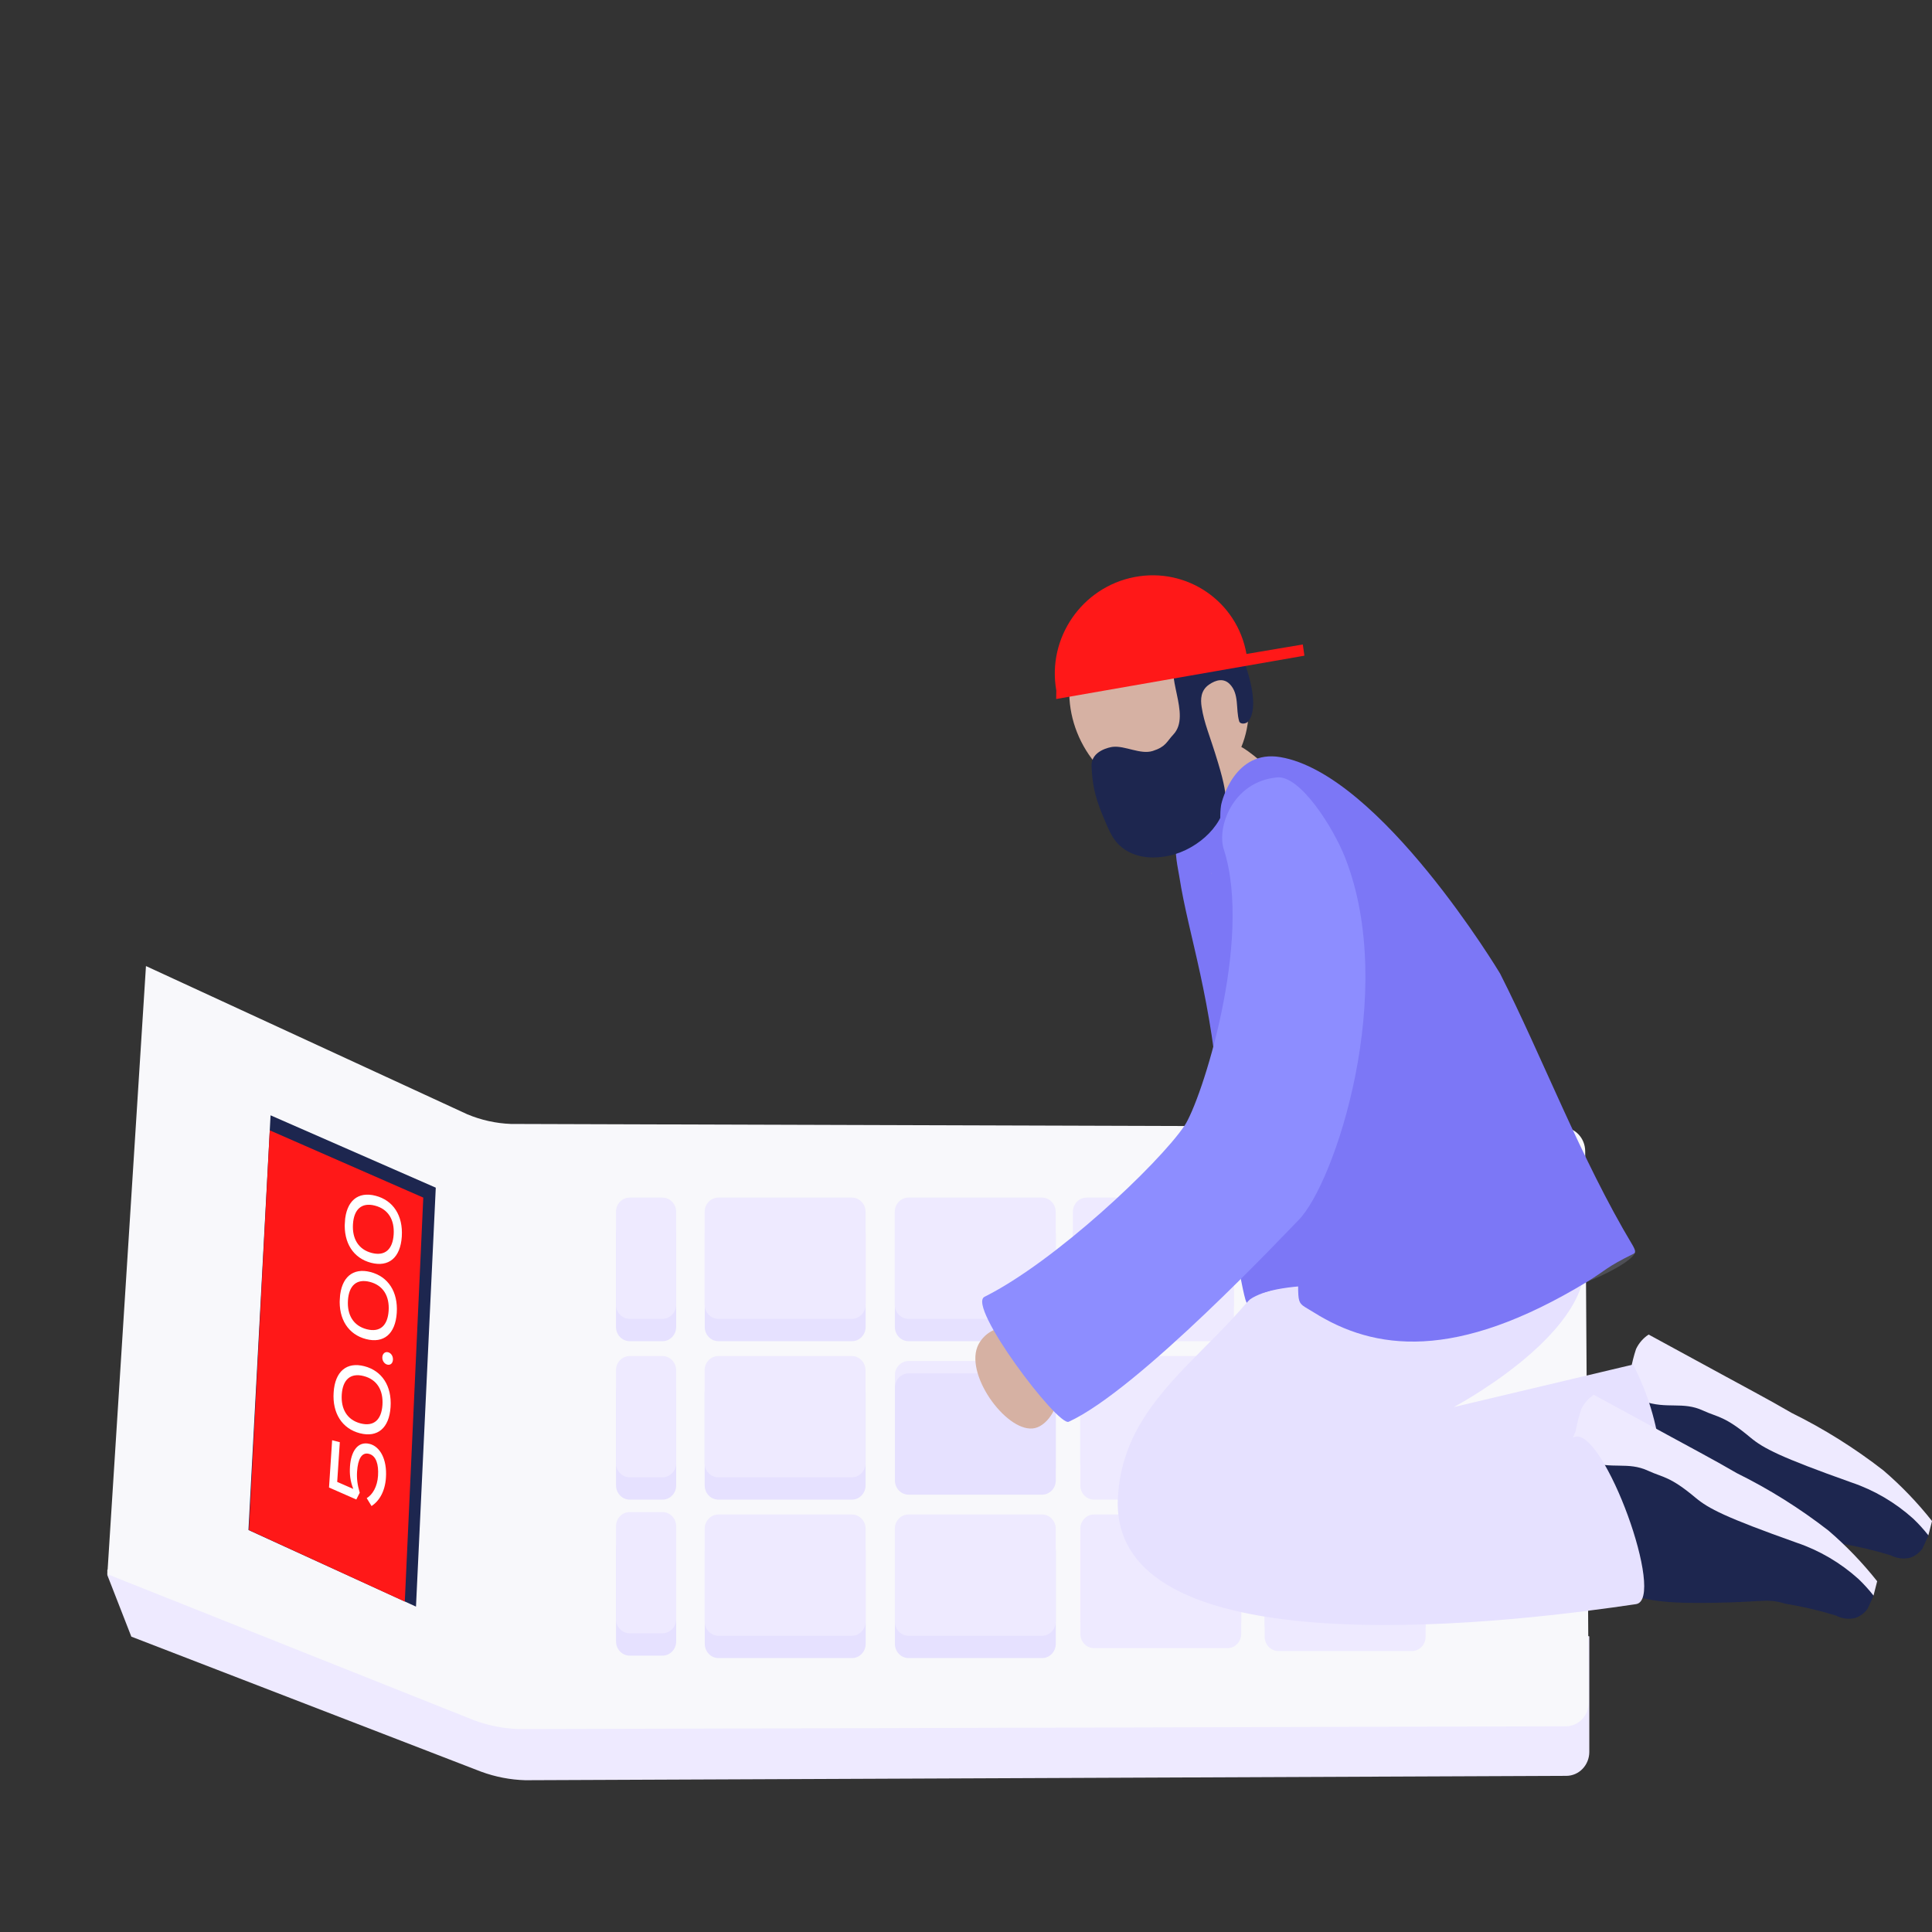 <?xml version="1.0" encoding="utf-8"?>
<svg xmlns="http://www.w3.org/2000/svg" fill="none" height="450" viewBox="0 0 450 450" width="450">
<rect x="0" y="0" width="450" height="450" fill="#333333" stroke="none"/>
<g clip-path="url(#clip0_3977_10889)">
<path d="M30.59 381.205L112.091 412.667C115.396 413.88 118.864 414.548 122.368 414.648L364.86 413.63C366.267 413.618 367.614 413.032 368.609 411.997C369.604 410.962 370.168 409.561 370.179 408.098V381.205C370.179 381.175 370.168 381.147 370.148 381.126C370.128 381.106 370.101 381.094 370.073 381.094L128.889 379.744C125.369 379.635 121.874 379.089 118.479 378.117L24.473 365.531" fill="#EEEAFF"/>
<path d="M25.004 366.654L110.643 400.767C113.956 401.965 117.425 402.628 120.931 402.731L364.753 402.089C366.157 402.079 367.501 401.492 368.49 400.455C369.48 399.419 370.035 398.017 370.035 396.557L369.221 268.083C369.203 266.616 368.633 265.215 367.632 264.181C366.632 263.146 365.281 262.561 363.87 262.551L119 261.788C115.506 261.655 112.061 260.892 108.819 259.53L33.999 225.014" fill="#F8F8FB"/>
<path d="M57.871 356.369L96.893 374.211L101.499 276.631L63.02 259.779" fill="#1D264F"/>
<path d="M198.444 357.957H167.348C165.585 357.957 164.156 359.443 164.156 361.276V382.88C164.156 384.714 165.585 386.2 167.348 386.2H198.444C200.207 386.2 201.635 384.714 201.635 382.88V361.276C201.635 359.443 200.207 357.957 198.444 357.957Z" fill="#E6E1FF"/>
<path d="M198.42 352.752H167.324C165.562 352.752 164.133 354.238 164.133 356.071V377.675C164.133 379.509 165.562 380.995 167.324 380.995H198.42C200.183 380.995 201.612 379.509 201.612 377.675V356.071C201.612 354.238 200.183 352.752 198.42 352.752Z" fill="#EEEAFF"/>
<path d="M242.725 357.957H211.629C209.866 357.957 208.438 359.443 208.438 361.276V382.88C208.438 384.714 209.866 386.2 211.629 386.2H242.725C244.488 386.2 245.917 384.714 245.917 382.88V361.276C245.917 359.443 244.488 357.957 242.725 357.957Z" fill="#E6E1FF"/>
<path d="M242.71 352.752H211.613C209.851 352.752 208.422 354.238 208.422 356.071V377.675C208.422 379.509 209.851 380.995 211.613 380.995H242.71C244.472 380.995 245.901 379.509 245.901 377.675V356.071C245.901 354.238 244.472 352.752 242.71 352.752Z" fill="#EEEAFF"/>
<path d="M198.42 321.051H167.324C165.562 321.051 164.133 322.537 164.133 324.37V345.974C164.133 347.808 165.562 349.294 167.324 349.294H198.42C200.183 349.294 201.612 347.808 201.612 345.974V324.37C201.612 322.537 200.183 321.051 198.42 321.051Z" fill="#E6E1FF"/>
<path d="M198.405 315.85H167.309C165.546 315.85 164.117 317.336 164.117 319.169V340.773C164.117 342.606 165.546 344.093 167.309 344.093H198.405C200.167 344.093 201.596 342.606 201.596 340.773V319.169C201.596 317.336 200.167 315.85 198.405 315.85Z" fill="#EEEAFF"/>
<path d="M242.721 284.145H211.625C209.862 284.145 208.434 285.631 208.434 287.464V309.068C208.434 310.901 209.862 312.387 211.625 312.387H242.721C244.484 312.387 245.913 310.901 245.913 309.068V287.464C245.913 285.631 244.484 284.145 242.721 284.145Z" fill="#E6E1FF"/>
<path d="M242.698 278.943H211.602C209.839 278.943 208.41 280.43 208.41 282.263V303.867C208.41 305.7 209.839 307.186 211.602 307.186H242.698C244.46 307.186 245.889 305.7 245.889 303.867V282.263C245.889 280.43 244.46 278.943 242.698 278.943Z" fill="#EEEAFF"/>
<path d="M284.198 284.145H253.102C251.339 284.145 249.91 285.631 249.91 287.464V309.068C249.91 310.901 251.339 312.387 253.102 312.387H284.198C285.96 312.387 287.389 310.901 287.389 309.068V287.464C287.389 285.631 285.96 284.145 284.198 284.145Z" fill="#EEEAFF"/>
<path d="M284.182 278.943H253.086C251.323 278.943 249.895 280.43 249.895 282.263V303.867C249.895 305.7 251.323 307.186 253.086 307.186H284.182C285.945 307.186 287.374 305.7 287.374 303.867V282.263C287.374 280.43 285.945 278.943 284.182 278.943Z" fill="#EEEAFF"/>
<path d="M285.913 321.051H254.817C253.054 321.051 251.625 322.537 251.625 324.37V345.974C251.625 347.808 253.054 349.294 254.817 349.294H285.913C287.675 349.294 289.104 347.808 289.104 345.974V324.37C289.104 322.537 287.675 321.051 285.913 321.051Z" fill="#EEEAFF"/>
<path d="M285.889 315.85H254.793C253.03 315.85 251.602 317.336 251.602 319.169V340.773C251.602 342.606 253.03 344.093 254.793 344.093H285.889C287.652 344.093 289.081 342.606 289.081 340.773V319.169C289.081 317.336 287.652 315.85 285.889 315.85Z" fill="#EEEAFF"/>
<path d="M328.87 321.051H297.774C296.011 321.051 294.582 322.537 294.582 324.37V345.974C294.582 347.808 296.011 349.294 297.774 349.294H328.87C330.632 349.294 332.061 347.808 332.061 345.974V324.37C332.061 322.537 330.632 321.051 328.87 321.051Z" fill="#EEEAFF"/>
<path d="M328.854 315.85H297.758C295.995 315.85 294.566 317.336 294.566 319.169V340.773C294.566 342.606 295.995 344.093 297.758 344.093H328.854C330.617 344.093 332.046 342.606 332.046 340.773V319.169C332.046 317.336 330.617 315.85 328.854 315.85Z" fill="#EEEAFF"/>
<path d="M198.432 284.145H167.336C165.573 284.145 164.145 285.631 164.145 287.464V309.068C164.145 310.901 165.573 312.387 167.336 312.387H198.432C200.195 312.387 201.624 310.901 201.624 309.068V287.464C201.624 285.631 200.195 284.145 198.432 284.145Z" fill="#E6E1FF"/>
<path d="M198.417 278.943H167.32C165.558 278.943 164.129 280.43 164.129 282.263V303.867C164.129 305.7 165.558 307.186 167.32 307.186H198.417C200.179 307.186 201.608 305.7 201.608 303.867V282.263C201.608 280.43 200.179 278.943 198.417 278.943Z" fill="#EEEAFF"/>
<path d="M328.854 353.432H297.758C295.995 353.432 294.566 354.918 294.566 356.751V378.355C294.566 380.188 295.995 381.675 297.758 381.675H328.854C330.617 381.675 332.046 380.188 332.046 378.355V356.751C332.046 354.918 330.617 353.432 328.854 353.432Z" fill="#EEEAFF"/>
<path d="M328.854 356.314H297.758C295.995 356.314 294.566 357.801 294.566 359.634V381.238C294.566 383.071 295.995 384.557 297.758 384.557H328.854C330.617 384.557 332.046 383.071 332.046 381.238V359.634C332.046 357.801 330.617 356.314 328.854 356.314Z" fill="#EEEAFF"/>
<path d="M328.866 284.145H297.77C296.007 284.145 294.578 285.631 294.578 287.464V309.068C294.578 310.901 296.007 312.387 297.77 312.387H328.866C330.628 312.387 332.057 310.901 332.057 309.068V287.464C332.057 285.631 330.628 284.145 328.866 284.145Z" fill="#EEEAFF"/>
<path d="M328.842 278.943H297.746C295.984 278.943 294.555 280.43 294.555 282.263V303.867C294.555 305.7 295.984 307.186 297.746 307.186H328.842C330.605 307.186 332.034 305.7 332.034 303.867V282.263C332.034 280.43 330.605 278.943 328.842 278.943Z" fill="#EEEAFF"/>
<path d="M154.309 357.387H146.676C144.913 357.387 143.484 358.873 143.484 360.706V382.31C143.484 384.143 144.913 385.63 146.676 385.63H154.309C156.072 385.63 157.501 384.143 157.501 382.31V360.706C157.501 358.873 156.072 357.387 154.309 357.387Z" fill="#E6E1FF"/>
<path d="M154.305 352.186H146.672C144.909 352.186 143.48 353.672 143.48 355.505V377.109C143.48 378.942 144.909 380.428 146.672 380.428H154.305C156.068 380.428 157.497 378.942 157.497 377.109V355.505C157.497 353.672 156.068 352.186 154.305 352.186Z" fill="#EEEAFF"/>
<path d="M154.309 321.051H146.676C144.913 321.051 143.484 322.537 143.484 324.37V345.974C143.484 347.808 144.913 349.294 146.676 349.294H154.309C156.072 349.294 157.501 347.808 157.501 345.974V324.37C157.501 322.537 156.072 321.051 154.309 321.051Z" fill="#E6E1FF"/>
<path d="M154.297 315.85H146.664C144.902 315.85 143.473 317.336 143.473 319.169V340.773C143.473 342.606 144.902 344.093 146.664 344.093H154.297C156.06 344.093 157.489 342.606 157.489 340.773V319.169C157.489 317.336 156.06 315.85 154.297 315.85Z" fill="#EEEAFF"/>
<path d="M154.305 284.145H146.672C144.909 284.145 143.48 285.631 143.48 287.464V309.068C143.48 310.901 144.909 312.387 146.672 312.387H154.305C156.068 312.387 157.497 310.901 157.497 309.068V287.464C157.497 285.631 156.068 284.145 154.305 284.145Z" fill="#E6E1FF"/>
<path d="M154.297 278.943H146.664C144.902 278.943 143.473 280.43 143.473 282.263V303.867C143.473 305.7 144.902 307.186 146.664 307.186H154.297C156.06 307.186 157.489 305.7 157.489 303.867V282.263C157.489 280.43 156.06 278.943 154.297 278.943Z" fill="#EEEAFF"/>
<path d="M57.988 356.386L94.287 373.039L98.59 278.943L62.839 263.281" fill="#FF1818"/>
<path d="M242.725 317.006H211.629C209.866 317.006 208.438 318.492 208.438 320.325V341.929C208.438 343.763 209.866 345.249 211.629 345.249H242.725C244.488 345.249 245.917 343.763 245.917 341.929V320.325C245.917 318.492 244.488 317.006 242.725 317.006Z" fill="#EEEAFF"/>
<path d="M242.725 319.889H211.629C209.866 319.889 208.438 321.375 208.438 323.208V344.812C208.438 346.645 209.866 348.132 211.629 348.132H242.725C244.488 348.132 245.917 346.645 245.917 344.812V323.208C245.917 321.375 244.488 319.889 242.725 319.889Z" fill="#E6E1FF"/>
<path d="M285.913 352.752H254.817C253.054 352.752 251.625 354.238 251.625 356.071V377.675C251.625 379.509 253.054 380.995 254.817 380.995H285.913C287.675 380.995 289.104 379.509 289.104 377.675V356.071C289.104 354.238 287.675 352.752 285.913 352.752Z" fill="#EEEAFF"/>
<path d="M285.913 355.639H254.817C253.054 355.639 251.625 357.125 251.625 358.958V380.562C251.625 382.395 253.054 383.882 254.817 383.882H285.913C287.675 383.882 289.104 382.395 289.104 380.562V358.958C289.104 357.125 287.675 355.639 285.913 355.639Z" fill="#EEEAFF"/>
<path d="M303.27 306.484C299.818 306.55 291.93 306.738 290.435 302.76C289.078 299.137 301.877 297.875 315.967 291.48C349.265 276.376 382.011 287.967 380.862 291.701C380.26 293.687 373.532 297.101 369.734 298.495C355.388 303.745 351.994 305.571 303.27 306.484Z" fill="#4E4F55"/>
<path d="M449.098 357.795L449.039 356.899C445.96 347.987 398.214 315.744 377.788 323.019C376.012 325.127 372.496 333.807 371.815 336.523C371.276 338.99 371.236 341.547 371.698 344.031C372.371 344.945 373.267 345.653 374.294 346.083C377.262 347.284 379.038 344.894 382.326 345.469C384.831 346.148 387.004 347.776 388.416 350.034C390.48 352.728 390.156 354.249 391.363 356.036C392.57 357.823 396.991 359.206 406.517 359.306C423.539 359.439 423.661 358.006 428.597 359.505C432.587 360.149 436.531 361.073 440.401 362.271C441.797 362.995 443.392 363.191 444.911 362.824C446.065 362.432 447.071 361.674 447.789 360.656L449.098 357.795Z" fill="#1D264F"/>
<path d="M450.008 354.279C446.598 349.969 442.795 346.013 438.651 342.467C431.978 337.283 424.826 332.802 417.3 329.09C411.135 325.51 408.976 324.47 391.502 314.927L384.002 310.844C382.74 311.662 381.723 312.831 381.066 314.219C380.539 315.817 380.125 317.454 379.826 319.115C379.348 320.52 378.661 321.838 377.789 323.021C379.148 324.524 380.836 325.663 382.709 326.34C388.332 328.315 391.912 326.34 396.683 328.553C400.14 330.146 401.699 329.776 407.752 334.865C410.742 337.338 414.545 339.358 431.274 345.305C436.553 347.092 441.436 349.959 445.636 353.736C446.894 354.939 448.069 356.234 449.152 357.609L450.008 354.279Z" fill="#EEEAFF"/>
<path d="M369.105 294.196C369.669 311.285 338.615 327.733 338.615 327.733L380.376 317.83C387.185 331.036 388.77 345.492 386.041 363.196C386.041 363.196 297.7 392.739 300.152 343.833L319.466 275.303L360.541 294.406" fill="#E6E1FF"/>
<path d="M436.327 371.827L436.264 370.931C433.184 362.013 385.444 329.775 365.018 337.045C363.236 339.153 359.725 347.833 359.044 350.549C358.504 353.016 358.462 355.573 358.922 358.057C359.594 358.971 360.491 359.68 361.518 360.109C364.486 361.31 366.268 358.925 369.555 359.501C372.062 360.176 374.233 361.805 375.64 364.065C377.704 366.754 377.38 368.281 378.587 370.062C379.795 371.844 384.22 373.238 393.747 373.337C410.768 373.465 410.885 372.032 415.822 373.531C419.813 374.178 423.758 375.102 427.63 376.297C429.025 377.027 430.622 377.222 432.141 376.85C433.296 376.463 434.302 375.704 435.013 374.682L436.327 371.827Z" fill="#1D264F"/>
<path d="M437.229 368.302C433.817 363.995 430.014 360.04 425.873 356.491C419.201 351.309 412.05 346.83 404.527 343.119C398.362 339.534 396.197 338.499 378.723 328.95L371.228 324.873C369.966 325.691 368.949 326.86 368.292 328.248C367.766 329.845 367.35 331.48 367.047 333.138C366.574 334.545 365.889 335.863 365.016 337.044C366.374 338.547 368.063 339.686 369.936 340.364C375.553 342.333 379.133 340.364 383.904 342.577C387.367 344.176 388.925 343.805 394.979 348.895C397.963 351.368 401.766 353.387 418.5 359.334C423.78 361.122 428.663 363.988 432.862 367.766C434.121 368.969 435.295 370.263 436.378 371.638L437.229 368.302Z" fill="#EEEAFF"/>
<path d="M368.345 290.14C373.281 303.158 352.839 314.892 338.057 322.842C330.552 326.881 325.047 336.059 325.047 336.059C325.047 336.059 348.595 340.33 366.829 334.671C373.574 332.574 388.191 372.579 381.053 373.635C357.116 377.193 258.45 390.504 260.375 349.016C261.785 318.704 296.892 310.649 302.525 279.23" fill="#E6E1FF"/>
<path d="M274.695 204.223C276.823 217.999 282.365 232.505 284.179 259.077C285.743 282.042 289.908 304.365 290.451 303.402C291.685 301.189 300.291 299.557 300.679 299.131C304.818 294.551 301.254 283.176 295.275 250.341C295.275 250.341 294.653 246.911 289.27 223.786C286.472 211.775 284.184 181.186 281.259 183.399C271.179 190.84 274.078 200.229 274.695 204.223Z" fill="#7C77F6"/>
<path d="M281.271 183.318C290.977 177.436 293.78 163.625 287.531 152.471C281.282 141.317 268.347 137.044 258.641 142.927C248.935 148.809 246.132 162.62 252.381 173.774C258.63 184.928 271.565 189.201 281.271 183.318Z" fill="#D6B1A3"/>
<path d="M282.173 203.52C283.896 193.606 281.577 183.604 280.37 180.229C279.928 179.001 286.253 174.58 289.13 173.988C289.13 173.988 292.386 175.394 302.583 185.745C304.147 187.332 307.615 190.298 309.588 192.312" fill="#D6B1A3"/>
<path d="M363.836 286.771C352.119 290.591 340.703 295.348 329.692 301C329.692 301 307.415 297.382 294.947 300.901C292.351 301.636 294.878 298.76 293.101 279.595C292.367 271.667 291.42 260.498 290.622 250.097C288.144 217.881 285.011 219.624 282.154 203.519C281.58 200.294 279.431 191.138 281.234 191.055C286.66 190.817 290.277 182.712 292.75 183C303.085 184.233 315.963 191.735 343.16 236.459C360.437 264.874 363.836 286.771 363.836 286.771Z" fill="#7C77F6"/>
<path d="M274.314 152.661C270.745 156.932 277.681 166.443 273.282 171.101C271.713 172.761 271.596 173.917 268.521 174.907C265.654 175.831 262.042 173.629 259.186 173.956C258.601 174.016 254.048 174.835 254.244 178.503C254.441 182.171 254.744 184.965 256.989 190.304C258.5 193.9 259.314 195.836 261.409 197.457C265.197 200.389 269.819 199.72 271.229 199.515C278 198.531 284.851 192.832 285.436 186.498C285.569 185.043 285.213 182.658 283.707 177.646C281.707 171.007 280.489 168.595 279.883 164.65C279.612 162.891 279.644 160.822 281.601 159.461C283.282 158.299 285.043 157.939 286.42 159.328C288.697 161.635 287.793 165.148 288.617 167.964C288.867 168.81 290.298 168.639 290.798 167.964C293.298 164.645 290.83 157.126 290.021 154.686C287.984 148.673 277.069 149.364 274.314 152.661Z" fill="#1D264F"/>
<path d="M246.035 160.837C243.86 148.594 252.008 136.766 264.237 134.409C276.466 132.052 288.174 140.079 290.328 152.323L303.451 150.11L303.823 152.721L246.003 162.812L246.035 160.837Z" fill="#FF1818"/>
<path d="M227.637 313.748C228.595 311.281 231.233 309.278 233.621 309.372C235.749 309.455 236.249 311.132 242.738 318.418C245.398 321.422 246.121 322.03 246.371 323.519C246.978 327.12 244.244 331.85 241.105 332.619C234.946 334.13 224.919 320.791 227.637 313.748Z" fill="#D6B1A3"/>
<path d="M349.389 226.744C359.193 246.058 368.256 270.029 380.241 289.996C381.06 291.362 380.858 291.844 380.565 291.987C373.98 295.218 374.07 295.86 369.767 298.494C338.916 317.221 320.033 314.493 306.011 305.686C301.107 302.604 302.793 305.315 302.187 289.249C301.889 281.288 297.463 246.041 290.075 217.721C288.426 211.391 283.202 195.182 284.41 187.591C284.617 186.291 287.718 174.584 298.197 176.344C321.495 180.255 349.389 226.744 349.389 226.744Z" fill="#7C77F6"/>
<path d="M248.924 331.153C265.137 323.773 299.696 286.982 302.467 284.166C310.92 275.596 325.638 231.105 313.297 199.747C310.537 192.727 302.834 180.566 297.473 181.07C287.079 182.038 283.388 192.688 285.042 197.816C291.888 219.028 279.781 256.51 275.861 262.252C269.76 271.193 245.797 293.82 229.318 302.047C225.115 304.121 246.376 332.292 248.924 331.153Z" fill="#8D8DFF"/>
<g clip-path="url(#clip1_3977_10889)">
<path d="M88.051 343.711C88.22 341.133 87.629 339.063 85.93 338.627C84.232 338.19 83.358 339.878 83.168 342.759C83.065 344.322 83.238 345.837 83.788 347.684L82.993 349.261L76.635 346.47L77.36 335.458L79.148 335.916L78.54 345.161L82.286 346.799C81.569 344.951 81.4 343.374 81.522 341.528C81.741 338.197 83.257 335.583 86.118 336.318C88.462 336.921 90.182 339.796 89.893 344.184C89.686 347.326 88.376 349.592 86.534 350.785L85.418 348.945C86.764 348.143 87.885 346.305 88.056 343.711L88.051 343.711Z" fill="white"/>
<path d="M83.826 333.832C79.714 332.772 77.388 329.207 77.71 324.313C78.032 319.419 80.747 317.153 84.855 318.213C88.963 319.273 91.295 322.822 90.972 327.732C90.648 332.642 87.934 334.892 83.826 333.832ZM84.704 320.508C81.575 319.702 79.825 321.417 79.602 324.8C79.38 328.183 80.848 330.731 83.978 331.537C87.107 332.343 88.855 330.649 89.079 327.245C89.303 323.841 87.833 321.315 84.704 320.508Z" fill="white"/>
<path d="M90.209 317.848C89.514 317.667 88.998 316.921 89.052 316.095C89.106 315.269 89.704 314.786 90.399 314.967C91.094 315.147 91.576 315.881 91.521 316.728C91.465 317.575 90.91 318.024 90.21 317.843L90.209 317.848Z" fill="white"/>
<path d="M85.268 311.901C81.155 310.841 78.829 307.276 79.151 302.381C79.474 297.487 82.189 295.222 86.296 296.281C90.404 297.341 92.736 300.89 92.413 305.801C92.09 310.711 89.375 312.96 85.268 311.901ZM86.145 298.577C83.016 297.771 81.267 299.485 81.044 302.868C80.821 306.251 82.29 308.799 85.419 309.605C88.548 310.411 90.296 308.718 90.52 305.314C90.745 301.91 89.274 299.383 86.145 298.577Z" fill="white"/>
<path d="M86.44 294.133C82.327 293.073 80.001 289.508 80.323 284.614C80.645 279.719 83.361 277.454 87.468 278.514C91.576 279.573 93.908 283.123 93.585 288.033C93.261 292.943 90.547 295.193 86.44 294.133ZM87.317 280.809C84.188 280.003 82.439 281.717 82.216 285.101C81.993 288.484 83.462 291.031 86.591 291.837C89.72 292.644 91.468 290.95 91.692 287.546C91.916 284.142 90.446 281.615 87.317 280.809Z" fill="white"/>
</g>
</g>
<defs>
<clipPath id="clip0_3977_10889">
<rect fill="white" height="296" transform="translate(25 134)" width="425"/>
</clipPath>
<clipPath id="clip1_3977_10889">
<rect fill="white" height="13.463" transform="matrix(0.066 -0.998 0.997 0.071 76.016 350.035)" width="72.297"/>
</clipPath>
</defs>
</svg>